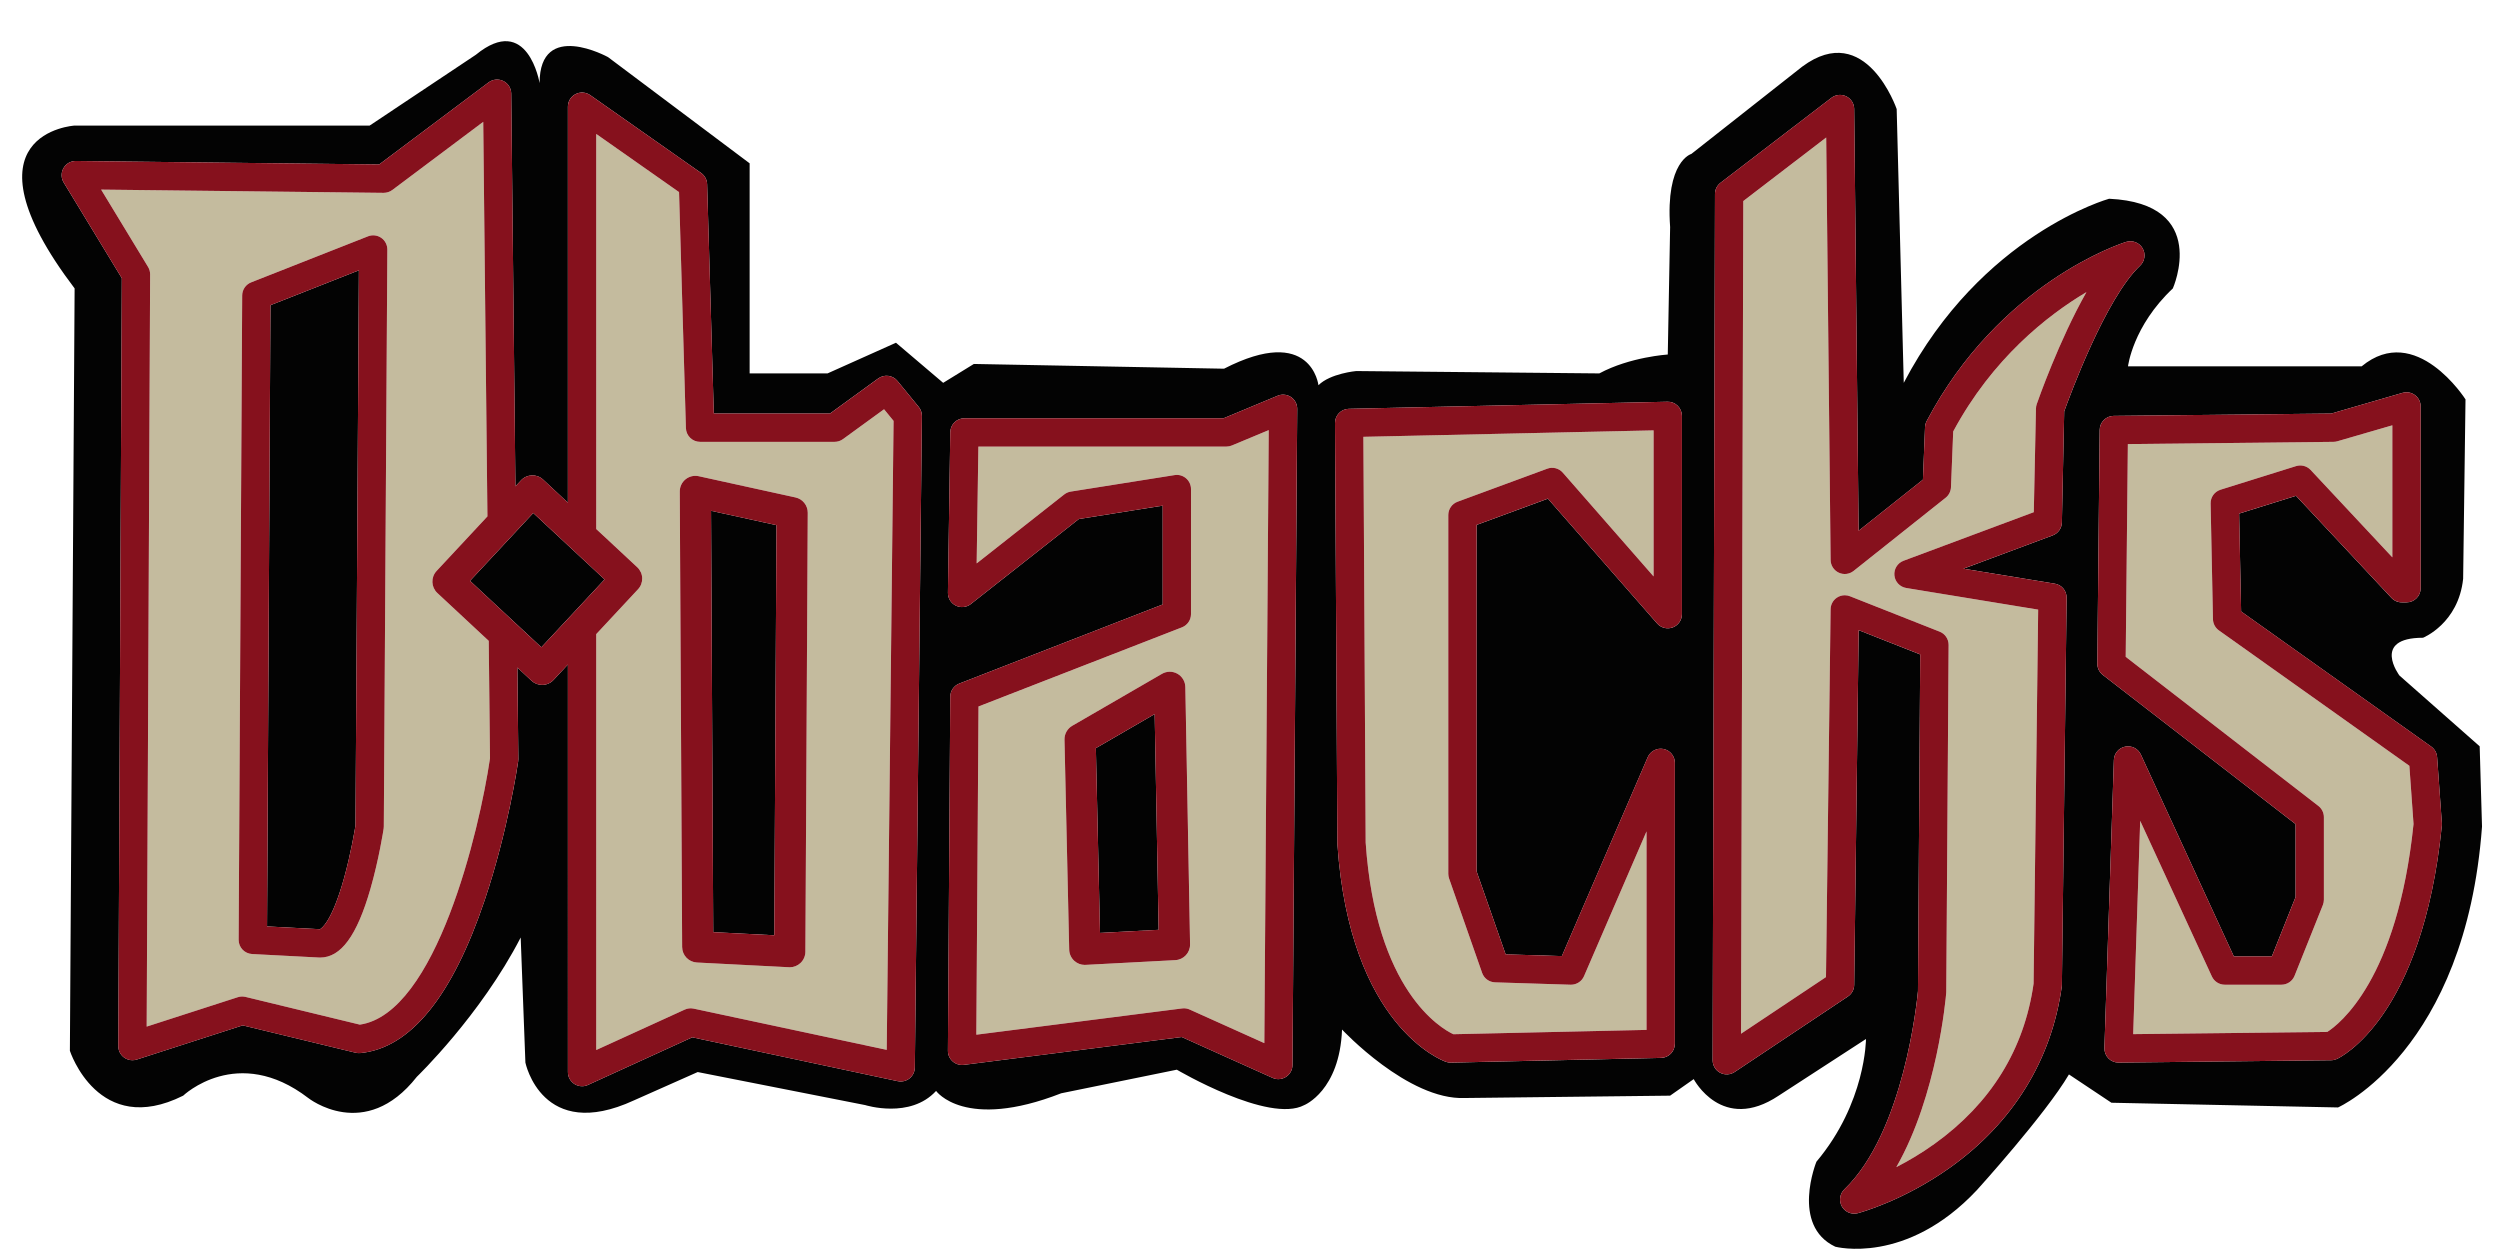 <?xml version="1.0" encoding="utf-8"?>
<!-- Generator: Adobe Illustrator 17.0.0, SVG Export Plug-In . SVG Version: 6.00 Build 0)  -->
<!DOCTYPE svg PUBLIC "-//W3C//DTD SVG 1.1//EN" "http://www.w3.org/Graphics/SVG/1.1/DTD/svg11.dtd">
<svg version="1.1" id="Layer_1" xmlns="http://www.w3.org/2000/svg" xmlns:xlink="http://www.w3.org/1999/xlink" x="0px" y="0px"
	 width="200px" height="100.75px" viewBox="0 0 200 100.75" style="enable-background:new 0 0 200 100.75;" xml:space="preserve">
<path id="color3" style="fill:#030303;" d="M198.374,59.706l-6.42-5.665c0,0-2.267-3.021,1.888-3.021c0,0,2.831-1.133,3.209-4.72
	l0.189-14.35c0,0-3.963-6.231-8.308-2.644H170.24c0,0,0.375-3.209,3.587-6.232c0,0,3.02-6.797-5.099-7.174
	c0,0-10.195,2.83-16.427,14.727l-0.567-21.902c0,0-2.454-7.175-7.55-3.399l-8.875,6.988c0,0-2.077,0.564-1.699,5.852l-0.188,10.195
	c0,0-3.022,0.19-5.477,1.512l-19.448-0.189c0,0-2.077,0.189-3.021,1.134c0,0-0.567-4.911-7.553-1.322l-20.014-0.379l-2.455,1.511
	l-3.776-3.209l-5.477,2.455h-6.23V13.066L48.643,4.57c0,0-5.476-3.021-5.476,2.077c0,0-0.945-5.666-5.099-2.265l-8.497,5.664H5.969
	c0,0-9.441,0.565,0,13.027L5.591,84.064c0,0,2.266,6.986,9.063,3.589c0,0,4.343-4.154,10.007,0.188c0,0,4.532,3.587,8.686-1.698
	c0,0,5.099-4.911,8.308-11.143l0.377,10.008c0,0,1.322,6.42,8.686,3.021l5.098-2.265l13.406,2.644c0,0,3.587,1.133,5.665-1.134
	c0,0,2.267,3.209,10.008,0.189l9.251-1.888c0,0,7.364,4.343,10.196,2.832c0,0,2.832-1.134,3.021-6.044c0,0,5.287,5.667,9.819,5.478
	l16.427-0.188l1.888-1.324c0,0,2.267,4.345,6.798,1.324l6.983-4.533c0,0,0,5.101-3.965,9.819c0,0-2.075,5.1,1.51,6.798
	c0,0,5.666,1.511,11.33-4.532c0,0,5.475-6.042,7.363-9.251l3.399,2.265l18.127,0.377c0,0,10.197-4.531,11.519-22.469L198.374,59.706
	z M73.188,85.398c-0.004,0.341-0.16,0.66-0.425,0.873c-0.266,0.212-0.612,0.295-0.944,0.223l-16.438-3.509l-8.345,3.81
	c-0.15,0.069-0.311,0.104-0.471,0.104c-0.214,0-0.427-0.062-0.612-0.18c-0.325-0.209-0.521-0.567-0.521-0.954V53.162l-1.15,1.233
	c-0.246,0.262-0.579,0.396-0.912,0.396c-0.305,0-0.61-0.112-0.85-0.335l-1.13-1.054l0.078,7.329c0,0.058-0.003,0.117-0.012,0.174
	c-0.032,0.224-0.814,5.547-2.667,11.068c-2.598,7.741-5.947,11.872-9.954,12.272c-0.127,0.013-0.255,0.004-0.38-0.026l-9.036-2.19
	l-8.476,2.734c-0.114,0.037-0.231,0.054-0.348,0.054c-0.238,0-0.472-0.073-0.668-0.217c-0.293-0.215-0.466-0.557-0.464-0.92
	l0.282-61.426L5.095,14.6c-0.214-0.352-0.22-0.792-0.016-1.149c0.201-0.354,0.577-0.572,0.983-0.572c0.004,0,0.009,0,0.014,0
	l24.256,0.279l8.755-6.567c0.341-0.256,0.799-0.297,1.181-0.108c0.383,0.188,0.627,0.577,0.631,1.003l0.334,31.423l0.45-0.483
	c0.469-0.503,1.258-0.53,1.762-0.061l1.985,1.849V8.537c0-0.424,0.236-0.812,0.61-1.006c0.375-0.196,0.828-0.165,1.174,0.077
	l8.875,6.231c0.292,0.206,0.471,0.536,0.481,0.895l0.535,18.348h9.294l3.855-2.803c0.486-0.354,1.163-0.268,1.544,0.197l1.699,2.077
	c0.169,0.206,0.259,0.463,0.256,0.729L73.188,85.398z M103.4,85.205c-0.003,0.384-0.198,0.739-0.521,0.945
	c-0.186,0.119-0.398,0.181-0.611,0.181c-0.158,0-0.316-0.034-0.465-0.102l-7.262-3.267l-17.432,2.226
	c-0.324,0.042-0.65-0.06-0.895-0.276c-0.245-0.217-0.384-0.528-0.382-0.856l0.189-28.322c0.003-0.465,0.289-0.881,0.722-1.049
	l16.272-6.328v-7.905l-6.706,1.068l-8.642,6.803c-0.344,0.27-0.811,0.318-1.203,0.125c-0.392-0.194-0.637-0.595-0.631-1.032
	l0.189-12.839c0.009-0.62,0.514-1.117,1.133-1.117h20.732l4.323-1.801c0.35-0.146,0.751-0.107,1.067,0.104
	c0.315,0.212,0.504,0.568,0.501,0.948L103.4,85.205z M134.556,49.132c0,0.471-0.293,0.895-0.734,1.061
	c-0.441,0.167-0.94,0.04-1.251-0.314l-8.739-9.986l-5.703,2.1v27.72l2.323,6.636l4.496,0.141l6.869-15.909
	c0.213-0.493,0.743-0.768,1.269-0.66c0.526,0.108,0.904,0.573,0.904,1.109v22.471c0,0.615-0.492,1.119-1.107,1.133l-16.806,0.377
	c-0.008,0-0.016,0-0.025,0c-0.127,0-0.254-0.021-0.375-0.063c-0.313-0.11-7.701-2.869-8.686-17.42
	c-0.001-0.023-0.002-0.047-0.002-0.071L106.8,33.844c-0.004-0.618,0.489-1.126,1.107-1.139l25.49-0.566
	c0.302-0.011,0.6,0.109,0.817,0.322c0.218,0.215,0.341,0.505,0.341,0.81V49.132z M164.381,46.693
	c0.553,0.09,0.957,0.571,0.949,1.132l-0.378,30.965c-0.001,0.048-0.004,0.097-0.01,0.145c-0.817,5.873-3.898,10.871-8.914,14.455
	c-3.761,2.686-7.254,3.626-7.402,3.666c-0.096,0.025-0.193,0.037-0.289,0.037c-0.401,0-0.782-0.215-0.988-0.576
	c-0.251-0.45-0.169-1.014,0.202-1.372c4.775-4.604,5.817-15.127,5.886-15.855l0.181-26.934l-4.924-1.943l-0.357,28.379
	c-0.005,0.374-0.193,0.721-0.506,0.928l-9.06,6.041c-0.348,0.231-0.796,0.255-1.164,0.057c-0.368-0.197-0.598-0.584-0.597-1.002
	l0.188-69.296c0-0.352,0.165-0.684,0.444-0.897l8.871-6.796c0.34-0.262,0.801-0.308,1.186-0.119
	c0.385,0.187,0.632,0.576,0.637,1.005l0.353,33.748l5.145-4.088l0.168-4.201c0.007-0.169,0.053-0.334,0.13-0.482
	c5.815-11.049,15.546-14.21,15.958-14.337c0.503-0.158,1.05,0.051,1.317,0.508c0.267,0.456,0.183,1.036-0.202,1.397
	c-2.745,2.585-5.623,10.415-6.068,11.654l-0.185,8.88c-0.01,0.466-0.302,0.876-0.736,1.039l-7.146,2.664L164.381,46.693z
	 M195.348,66.053c-1.558,15.388-8.122,18.539-8.4,18.664c-0.144,0.065-0.299,0.101-0.457,0.102l-16.993,0.189
	c-0.005,0-0.008,0-0.014,0c-0.305,0-0.596-0.121-0.81-0.34c-0.215-0.222-0.332-0.521-0.322-0.829l0.757-23.037
	c0.017-0.525,0.392-0.968,0.907-1.072c0.512-0.105,1.034,0.157,1.254,0.636l7.437,16.146h3.04l1.899-4.75v-5.835l-15.421-11.933
	c-0.28-0.217-0.443-0.553-0.44-0.908l0.189-18.693c0.006-0.616,0.505-1.114,1.12-1.122l17.406-0.186l5.705-1.657
	c0.342-0.099,0.711-0.031,0.996,0.183c0.285,0.213,0.453,0.549,0.453,0.905v14.539c0,0.626-0.507,1.135-1.133,1.135h-0.379
	c-0.313,0-0.613-0.13-0.828-0.36l-7.633-8.166l-4.551,1.423l0.16,7.831l15.207,10.81c0.275,0.197,0.45,0.505,0.473,0.844l0.38,5.286
	C195.354,65.921,195.354,65.987,195.348,66.053z M21.636,24.415l7.075-2.789l-0.272,44.408c-0.064,0.4-0.381,2.294-0.916,4.216
	c-0.988,3.548-1.83,4.042-1.925,4.087l-4.234-0.223L21.636,24.415z M56.884,40.865l5.234,1.148l-0.176,32.809l-4.883-0.251
	L56.884,40.865z M47.698,45.731l0.668,0.623l-0.668,0.718l-1.133,1.217l-1.133,1.215l-2.124,2.278l-1.955-1.821l-1.144-1.065
	l-1.145-1.066l-1.462-1.363l1.431-1.535l1.121-1.202l1.121-1.202l1.386-1.488l2.772,2.583l1.133,1.056L47.698,45.731z
	 M92.373,57.127l0.317,17.258l-4.689,0.248L87.67,59.851L92.373,57.127z"/>
<path id="color2" style="fill:#C4BB9E;" d="M34.988,47.44c-0.504-0.47-0.531-1.257-0.062-1.762l4.068-4.366L38.659,9.745
	L31.384,15.2c-0.2,0.149-0.446,0.226-0.693,0.227L8.09,15.168l3.756,6.187c0.108,0.179,0.165,0.384,0.165,0.594l-0.276,60.181
	l7.293-2.354c0.199-0.063,0.411-0.07,0.614-0.022l9.147,2.218c6.105-0.889,9.566-15.553,10.412-21.302l-0.1-9.398L34.988,47.44z
	 M30.704,66.133c0,0.054-0.005,0.108-0.013,0.163c-0.016,0.098-0.373,2.437-1.058,4.816c-1.079,3.748-2.359,5.493-4.027,5.493
	c-0.02,0-0.04,0-0.06-0.002l-5.382-0.282c-0.604-0.033-1.076-0.534-1.073-1.138l0.284-51.548c0.002-0.463,0.287-0.879,0.718-1.048
	l9.346-3.682c0.35-0.139,0.746-0.094,1.056,0.118c0.311,0.213,0.495,0.565,0.492,0.942L30.704,66.133z M67.436,35.131
	c-0.193,0.141-0.427,0.217-0.666,0.217H56.007c-0.613,0-1.115-0.486-1.133-1.099l-0.549-18.881l-6.626-4.652v31.605l3.281,3.057
	c0.242,0.226,0.385,0.539,0.397,0.869c0.011,0.33-0.108,0.652-0.335,0.894l-3.343,3.588v33.272l7.082-3.233
	c0.222-0.102,0.469-0.128,0.707-0.079l15.451,3.3l0.546-50.319l-0.761-0.93L67.436,35.131z M64.429,76.141
	c-0.002,0.341-0.143,0.666-0.391,0.899c-0.232,0.221-0.539,0.342-0.857,0.342c-0.021,0-0.042-0.001-0.064-0.003l-7.364-0.378
	c-0.661-0.034-1.179-0.577-1.183-1.239l-0.19-36.441c-0.002-0.38,0.169-0.738,0.463-0.977c0.295-0.238,0.683-0.329,1.052-0.248
	l7.742,1.7c0.575,0.124,0.983,0.635,0.98,1.225L64.429,76.141z M98.113,35.727H78.27l-0.137,9.346l7.005-5.517
	c0.153-0.118,0.333-0.197,0.523-0.229l8.308-1.32c0.327-0.054,0.661,0.042,0.914,0.257c0.252,0.214,0.397,0.53,0.397,0.86v10.008
	c0,0.469-0.286,0.886-0.722,1.056l-16.277,6.33l-0.174,26.259l16.463-2.101c0.048-0.008,0.095-0.01,0.143-0.01
	c0.16,0,0.318,0.033,0.465,0.1l5.969,2.686l0.352-49.043l-2.95,1.23C98.41,35.696,98.263,35.727,98.113,35.727z M94.025,76.812
	l-7.176,0.379c-0.022,0.001-0.044,0.003-0.065,0.003c-0.314,0-0.617-0.119-0.848-0.333c-0.247-0.23-0.391-0.551-0.399-0.887
	l-0.377-16.807c-0.01-0.454,0.229-0.877,0.623-1.105l7.175-4.154c0.381-0.222,0.853-0.224,1.237-0.008
	c0.385,0.218,0.626,0.623,0.634,1.063l0.378,20.583C95.219,76.217,94.696,76.778,94.025,76.812z M109.071,34.944l23.218-0.515
	v11.688l-7.266-8.306c-0.311-0.353-0.805-0.479-1.245-0.315l-7.175,2.643c-0.445,0.164-0.74,0.589-0.74,1.063v28.702
	c0,0.127,0.021,0.254,0.063,0.374l2.643,7.552c0.154,0.442,0.565,0.744,1.033,0.758l6.044,0.189c0.012,0,0.023,0,0.035,0
	c0.451,0,0.86-0.267,1.04-0.684l5.001-11.582v15.881l-15.455,0.346c-0.986-0.465-6.202-3.467-7.014-15.332L109.071,34.944z
	 M151.551,46.033c0.051,0.511,0.438,0.924,0.945,1.007l10.557,1.731l-0.365,29.921c-0.748,5.261-3.41,9.568-7.912,12.808
	c-1.071,0.771-2.124,1.387-3.069,1.871c3.279-5.74,3.958-13.534,3.991-13.934c0.003-0.028,0.003-0.057,0.004-0.085l0.188-27.756
	c0.003-0.469-0.282-0.891-0.717-1.062l-7.174-2.833c-0.136-0.054-0.276-0.079-0.416-0.079c-0.222,0-0.442,0.064-0.631,0.191
	c-0.311,0.209-0.497,0.555-0.503,0.928l-0.369,29.426l-6.797,4.532l0.181-66.615l6.633-5.083l0.353,33.802
	c0.006,0.432,0.256,0.824,0.646,1.01c0.39,0.186,0.853,0.133,1.191-0.135l7.364-5.855c0.258-0.204,0.413-0.512,0.428-0.842
	l0.178-4.462c3.141-5.845,7.532-9.288,10.659-11.149c-2.194,3.865-3.88,8.685-3.977,8.964c-0.039,0.111-0.059,0.229-0.061,0.347
	l-0.174,8.295l-10.42,3.886C151.803,45.039,151.502,45.523,151.551,46.033z M193.083,65.921
	c-1.284,12.467-5.961,16.036-6.906,16.636l-15.523,0.174l0.561-17.066l5.736,12.454c0.187,0.401,0.587,0.658,1.03,0.658h4.532
	c0.463,0,0.879-0.282,1.051-0.711l2.266-5.665c0.053-0.134,0.081-0.276,0.081-0.42v-6.609c0-0.351-0.162-0.681-0.439-0.896
	l-15.415-11.929l0.172-17.021l16.45-0.178c0.104,0,0.206-0.017,0.306-0.045l4.403-1.278v10.563l-6.536-6.992
	c-0.298-0.317-0.749-0.436-1.165-0.308l-6.044,1.889c-0.48,0.15-0.805,0.6-0.793,1.104l0.188,9.253
	c0.006,0.358,0.184,0.692,0.476,0.9l15.236,10.83L193.083,65.921z"/>
<path id="color1" style="fill:#86111D;" d="M30.495,19.024c-0.31-0.212-0.706-0.257-1.056-0.118l-9.346,3.682
	c-0.431,0.169-0.716,0.585-0.718,1.048l-0.284,51.548c-0.003,0.604,0.469,1.104,1.073,1.138l5.382,0.282
	c0.02,0.002,0.039,0.002,0.06,0.002c1.668,0,2.948-1.745,4.027-5.493c0.685-2.38,1.043-4.719,1.058-4.816
	c0.008-0.055,0.012-0.109,0.013-0.163l0.283-46.166C30.99,19.59,30.805,19.237,30.495,19.024z M28.438,66.034
	c-0.064,0.4-0.381,2.294-0.916,4.216c-0.988,3.548-1.83,4.042-1.925,4.087l-4.234-0.223l0.273-49.699l7.075-2.789L28.438,66.034z
	 M71.8,30.477c-0.38-0.465-1.058-0.552-1.544-0.197l-3.855,2.803h-9.294l-0.535-18.348c-0.01-0.358-0.189-0.689-0.481-0.895
	l-8.875-6.231c-0.347-0.242-0.799-0.273-1.174-0.077c-0.375,0.194-0.61,0.582-0.61,1.006v31.674l-1.985-1.849
	c-0.504-0.469-1.293-0.441-1.762,0.061l-0.45,0.483L40.9,7.484c-0.004-0.426-0.248-0.814-0.631-1.003
	c-0.382-0.188-0.84-0.147-1.181,0.108l-8.755,6.567L6.076,12.878c-0.004,0-0.009,0-0.014,0c-0.406,0-0.782,0.219-0.983,0.572
	c-0.205,0.357-0.198,0.798,0.016,1.149l4.649,7.656L9.462,83.682c-0.002,0.363,0.171,0.705,0.464,0.92
	c0.197,0.143,0.431,0.217,0.668,0.217c0.117,0,0.234-0.017,0.348-0.054l8.476-2.734l9.036,2.19c0.125,0.03,0.253,0.039,0.38,0.026
	c4.007-0.4,7.356-4.531,9.954-12.272c1.853-5.521,2.635-10.845,2.667-11.068c0.009-0.057,0.012-0.116,0.012-0.174l-0.078-7.329
	l1.13,1.054c0.24,0.223,0.545,0.335,0.85,0.335c0.333,0,0.667-0.135,0.912-0.396l1.15-1.233v32.602c0,0.387,0.196,0.745,0.521,0.954
	c0.186,0.118,0.398,0.18,0.612,0.18c0.16,0,0.32-0.034,0.471-0.104l8.345-3.81l16.438,3.509c0.333,0.072,0.679-0.011,0.944-0.223
	c0.265-0.213,0.421-0.532,0.425-0.873l0.566-52.114c0.003-0.267-0.087-0.523-0.256-0.729L71.8,30.477z M70.938,83.989l-15.451-3.3
	c-0.238-0.049-0.485-0.023-0.707,0.079l-7.082,3.233V50.73l3.343-3.588c0.226-0.242,0.346-0.564,0.335-0.894
	c-0.012-0.33-0.154-0.644-0.397-0.869l-3.281-3.057V10.716l6.626,4.652l0.549,18.881c0.018,0.612,0.52,1.099,1.133,1.099H66.77
	c0.239,0,0.473-0.076,0.666-0.217l3.288-2.391l0.761,0.93L70.938,83.989z M39.2,60.669c-0.846,5.749-4.307,20.413-10.412,21.302
	l-9.147-2.218c-0.203-0.048-0.416-0.041-0.614,0.022l-7.293,2.354l0.276-60.181c0.001-0.21-0.056-0.415-0.165-0.594L8.09,15.168
	l22.601,0.26c0.247-0.002,0.493-0.078,0.693-0.227l7.275-5.455l0.335,31.566l-4.068,4.366c-0.469,0.505-0.442,1.292,0.062,1.762
	l4.112,3.831L39.2,60.669z M40.208,48.895l-1.145-1.066l-1.462-1.363l1.431-1.535l1.121-1.202l1.121-1.202l1.386-1.488l2.772,2.583
	l1.133,1.056l1.133,1.055l0.668,0.623l-0.668,0.718l-1.133,1.217l-1.133,1.215l-2.124,2.278l-1.955-1.821L40.208,48.895z
	 M63.638,39.796l-7.742-1.7c-0.37-0.081-0.757,0.01-1.052,0.248c-0.294,0.238-0.465,0.597-0.463,0.977l0.19,36.441
	c0.003,0.662,0.522,1.205,1.183,1.239l7.364,0.378c0.022,0.002,0.043,0.003,0.064,0.003c0.317,0,0.624-0.121,0.857-0.342
	c0.247-0.233,0.389-0.559,0.391-0.899l0.189-35.12C64.621,40.431,64.213,39.92,63.638,39.796z M61.942,74.822l-4.883-0.251
	l-0.175-33.706l5.234,1.148L61.942,74.822z M103.276,31.764c-0.316-0.212-0.718-0.251-1.067-0.104l-4.323,1.801H77.154
	c-0.62,0-1.124,0.497-1.133,1.117l-0.189,12.839c-0.006,0.438,0.239,0.838,0.631,1.032c0.392,0.193,0.859,0.145,1.203-0.125
	l8.642-6.803l6.706-1.068v7.905l-16.272,6.328c-0.432,0.168-0.719,0.584-0.722,1.049l-0.189,28.322
	c-0.002,0.327,0.137,0.639,0.382,0.856c0.244,0.217,0.571,0.318,0.895,0.276l17.432-2.226l7.262,3.267
	c0.148,0.067,0.307,0.102,0.465,0.102c0.213,0,0.426-0.062,0.611-0.181c0.323-0.206,0.519-0.562,0.521-0.945l0.377-52.493
	C103.78,32.332,103.592,31.976,103.276,31.764z M101.147,83.451l-5.969-2.686c-0.146-0.066-0.305-0.1-0.465-0.1
	c-0.048,0-0.095,0.002-0.143,0.01l-16.463,2.101l0.174-26.259l16.277-6.33c0.435-0.17,0.722-0.587,0.722-1.056V39.124
	c0-0.33-0.145-0.646-0.397-0.86c-0.252-0.215-0.586-0.311-0.914-0.257l-8.308,1.32c-0.19,0.031-0.37,0.11-0.523,0.229l-7.005,5.517
	l0.137-9.346h19.843c0.149,0,0.297-0.03,0.436-0.088l2.95-1.23L101.147,83.451z M94.194,53.899
	c-0.384-0.216-0.856-0.214-1.237,0.008l-7.175,4.154c-0.394,0.228-0.632,0.651-0.623,1.105l0.377,16.807
	c0.008,0.336,0.152,0.656,0.399,0.887c0.232,0.214,0.534,0.333,0.848,0.333c0.021,0,0.043-0.002,0.065-0.003l7.176-0.379
	c0.671-0.033,1.194-0.595,1.181-1.267l-0.378-20.583C94.82,54.523,94.579,54.117,94.194,53.899z M92.373,57.127l0.317,17.258
	l-4.689,0.248L87.67,59.851L92.373,57.127z M133.397,32.139l-25.49,0.566c-0.618,0.013-1.111,0.521-1.107,1.139l0.188,33.609
	c0,0.024,0.001,0.048,0.002,0.071c0.984,14.551,8.372,17.31,8.686,17.42c0.121,0.042,0.248,0.063,0.375,0.063
	c0.01,0,0.018,0,0.025,0l16.806-0.377c0.615-0.014,1.107-0.518,1.107-1.133V61.027c0-0.536-0.378-1.001-0.904-1.109
	c-0.525-0.107-1.056,0.167-1.269,0.66l-6.869,15.909l-4.496-0.141l-2.323-6.636v-27.72l5.703-2.1l8.739,9.986
	c0.311,0.354,0.81,0.481,1.251,0.314c0.441-0.166,0.734-0.59,0.734-1.061V33.271c0-0.305-0.123-0.595-0.341-0.81
	C133.997,32.248,133.699,32.128,133.397,32.139z M132.289,46.117l-7.266-8.306c-0.311-0.353-0.805-0.479-1.245-0.315l-7.175,2.643
	c-0.445,0.164-0.74,0.589-0.74,1.063v28.702c0,0.127,0.021,0.254,0.063,0.374l2.643,7.552c0.154,0.442,0.565,0.744,1.033,0.758
	l6.044,0.189c0.012,0,0.023,0,0.035,0c0.451,0,0.86-0.267,1.04-0.684l5.001-11.582v15.881l-15.455,0.346
	c-0.986-0.465-6.202-3.467-7.014-15.332l-0.183-32.461l23.218-0.515V46.117z M164.381,46.693l-7.311-1.199l7.146-2.664
	c0.435-0.163,0.727-0.573,0.736-1.039l0.185-8.88c0.445-1.239,3.323-9.069,6.068-11.654c0.385-0.361,0.469-0.941,0.202-1.397
	c-0.268-0.457-0.814-0.666-1.317-0.508c-0.412,0.127-10.143,3.288-15.958,14.337c-0.077,0.148-0.123,0.313-0.13,0.482l-0.168,4.201
	l-5.145,4.088l-0.353-33.748c-0.005-0.429-0.252-0.818-0.637-1.005c-0.385-0.188-0.846-0.142-1.186,0.119l-8.871,6.796
	c-0.279,0.214-0.444,0.546-0.444,0.897l-0.188,69.296c-0.001,0.418,0.229,0.805,0.597,1.002c0.368,0.198,0.816,0.175,1.164-0.057
	l9.06-6.041c0.313-0.207,0.501-0.554,0.506-0.928l0.357-28.379l4.924,1.943l-0.181,26.934c-0.068,0.728-1.11,11.251-5.886,15.855
	c-0.371,0.358-0.453,0.922-0.202,1.372c0.206,0.361,0.587,0.576,0.988,0.576c0.096,0,0.193-0.012,0.289-0.037
	c0.148-0.04,3.642-0.98,7.402-3.666c5.016-3.584,8.097-8.582,8.914-14.455c0.006-0.048,0.009-0.097,0.01-0.145l0.378-30.965
	C165.338,47.265,164.934,46.783,164.381,46.693z M162.687,78.691c-0.748,5.261-3.41,9.568-7.912,12.808
	c-1.071,0.771-2.124,1.387-3.069,1.871c3.279-5.74,3.958-13.534,3.991-13.934c0.003-0.028,0.003-0.057,0.004-0.085l0.188-27.756
	c0.003-0.469-0.282-0.891-0.717-1.062l-7.174-2.833c-0.136-0.054-0.276-0.079-0.416-0.079c-0.222,0-0.442,0.064-0.631,0.191
	c-0.311,0.209-0.497,0.555-0.503,0.928l-0.369,29.426l-6.797,4.532l0.181-66.615l6.633-5.083l0.353,33.802
	c0.006,0.432,0.256,0.824,0.646,1.01c0.39,0.186,0.853,0.133,1.191-0.135l7.364-5.855c0.258-0.204,0.413-0.512,0.428-0.842
	l0.178-4.462c3.141-5.845,7.532-9.288,10.659-11.149c-2.194,3.865-3.88,8.685-3.977,8.964c-0.039,0.111-0.059,0.229-0.061,0.347
	l-0.174,8.295l-10.42,3.886c-0.48,0.178-0.781,0.661-0.732,1.172c0.051,0.511,0.438,0.924,0.945,1.007l10.557,1.731L162.687,78.691z
	 M194.971,60.57c-0.023-0.339-0.197-0.646-0.473-0.844l-15.207-10.81l-0.16-7.831l4.551-1.423l7.633,8.166
	c0.215,0.231,0.516,0.36,0.828,0.36h0.379c0.626,0,1.133-0.509,1.133-1.135V32.516c0-0.356-0.168-0.692-0.453-0.905
	c-0.285-0.214-0.654-0.281-0.996-0.183l-5.705,1.657l-17.406,0.186c-0.615,0.008-1.114,0.506-1.12,1.122l-0.189,18.693
	c-0.003,0.355,0.16,0.691,0.44,0.908l15.421,11.933v5.835l-1.899,4.75h-3.04l-7.437-16.146c-0.22-0.479-0.742-0.74-1.254-0.636
	c-0.516,0.104-0.891,0.547-0.907,1.072l-0.757,23.037c-0.01,0.308,0.107,0.607,0.322,0.829c0.214,0.219,0.505,0.34,0.81,0.34
	c0.006,0,0.009,0,0.014,0l16.993-0.189c0.158-0.001,0.313-0.036,0.457-0.102c0.278-0.125,6.843-3.276,8.4-18.664
	c0.007-0.065,0.007-0.132,0.003-0.196L194.971,60.57z M170.654,82.731l0.561-17.066l5.736,12.454
	c0.187,0.401,0.587,0.658,1.03,0.658h4.532c0.463,0,0.879-0.282,1.051-0.711l2.266-5.665c0.053-0.134,0.081-0.276,0.081-0.42v-6.609
	c0-0.351-0.162-0.681-0.439-0.896l-15.415-11.929l0.172-17.021l16.45-0.178c0.104,0,0.206-0.017,0.306-0.045l4.403-1.278v10.563
	l-6.536-6.992c-0.298-0.317-0.749-0.436-1.165-0.308l-6.044,1.889c-0.48,0.15-0.805,0.6-0.793,1.104l0.188,9.253
	c0.006,0.358,0.184,0.692,0.476,0.9l15.236,10.83l0.333,4.656c-1.284,12.467-5.961,16.036-6.906,16.636L170.654,82.731z"/>
</svg>
